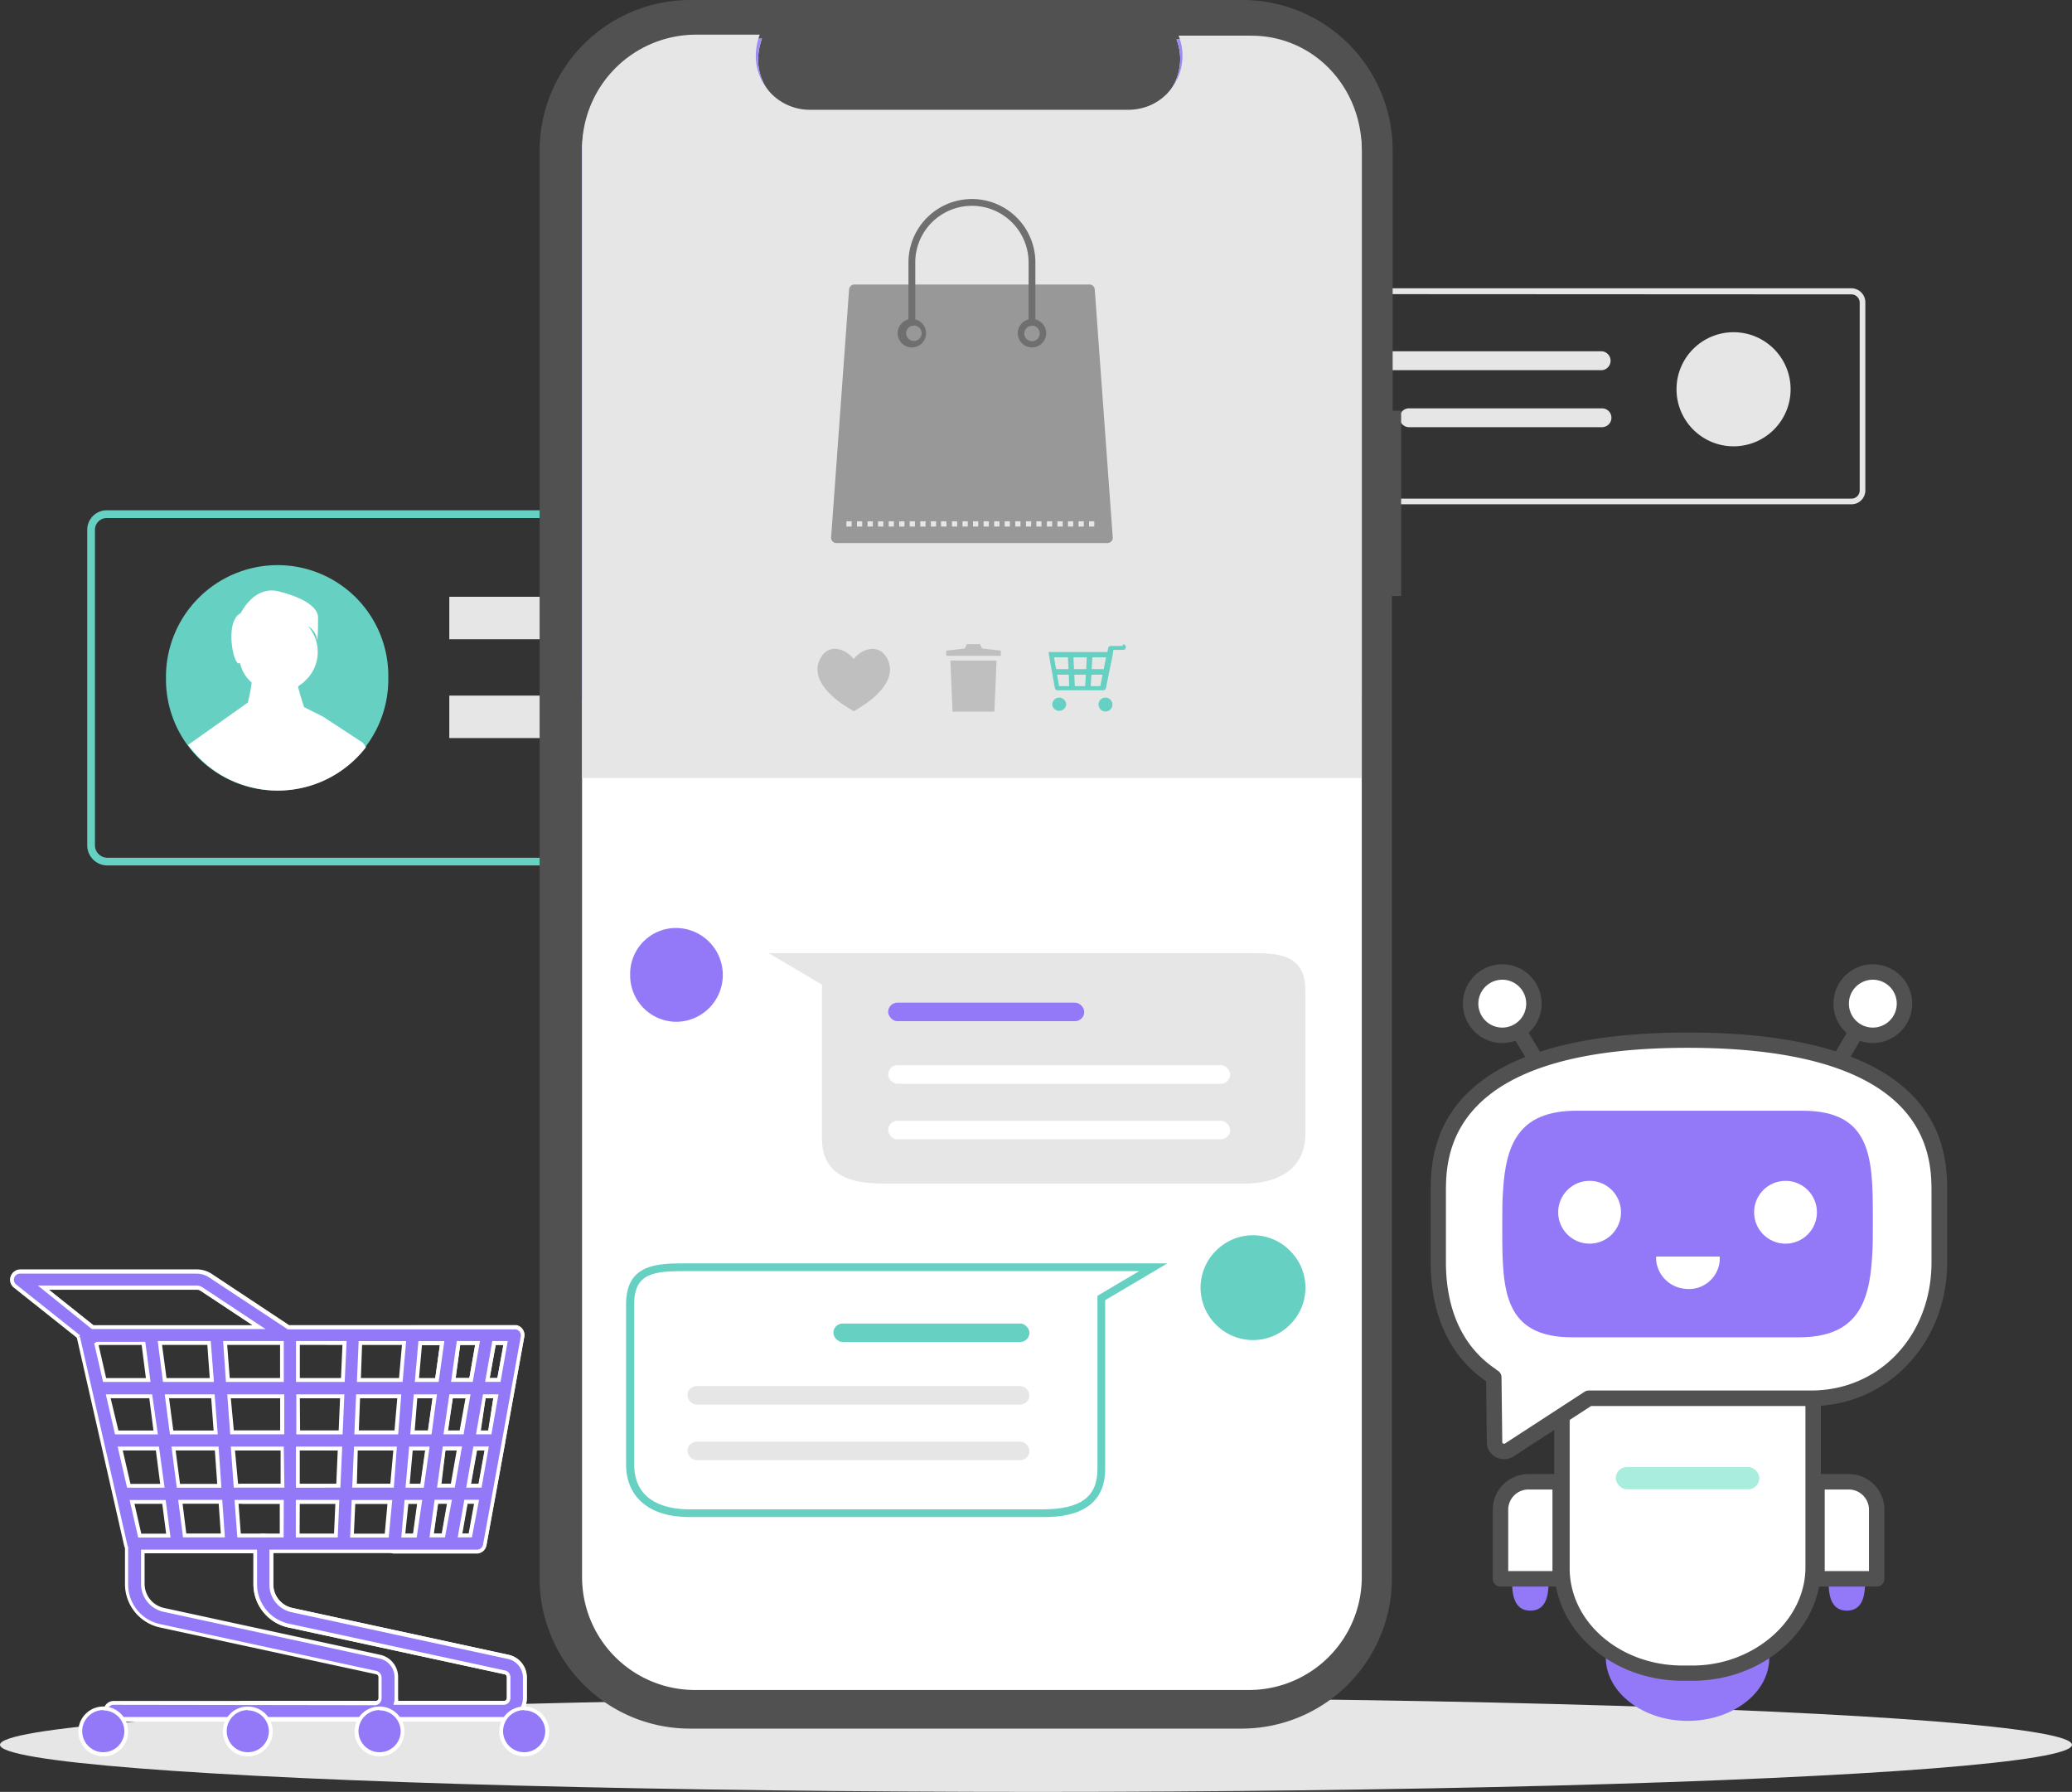 <svg id="Capa_3" data-name="Capa 3" xmlns="http://www.w3.org/2000/svg" xmlns:xlink="http://www.w3.org/1999/xlink" viewBox="0 0 268.4 232.1"><rect x="0" y="0" width="268.4" height="232.1" fill="#333333" stroke="none"/><defs><style>.cls-1{fill:none;}.cls-2{fill:#e6e6e6;}.cls-3{fill:#66d0c2;}.cls-4{clip-path:url(#clip-path);}.cls-5{fill:#fff;}.cls-6{fill:#515151;}.cls-7{fill:#9d8cf4;}.cls-8{isolation:isolate;}.cls-9{fill:#9378f8;}.cls-10{fill:#a8edde;}.cls-11{opacity:0.8;}.cls-12{fill:#848484;}.cls-13{fill:#b5b5b5;}</style><clipPath id="clip-path" transform="translate(-1.1)"><path class="cls-1" d="M37.1,73.2h0A14.34,14.34,0,0,1,51.5,87.6V88a14.4,14.4,0,0,1-14.4,14.4h0A14.4,14.4,0,0,1,22.7,88v-.4A14.34,14.34,0,0,1,37.1,73.2Z"/></clipPath></defs><ellipse class="cls-2" cx="134.2" cy="226" rx="134.2" ry="6.1"/><path class="cls-3" d="M115.3,112.1H15a2.61,2.61,0,0,1-2.6-2.6V68.6A2.52,2.52,0,0,1,15,66.1H115.3a2.61,2.61,0,0,1,2.6,2.6v40.8A2.61,2.61,0,0,1,115.3,112.1ZM15,67.1a1.53,1.53,0,0,0-1.6,1.5v40.9a1.62,1.62,0,0,0,1.6,1.6H115.3a1.62,1.62,0,0,0,1.6-1.6V68.7a1.62,1.62,0,0,0-1.6-1.6Z" transform="translate(-1.1)"/><rect class="cls-2" x="58.2" y="77.3" width="28.1" height="5.5"/><rect class="cls-2" x="58.2" y="90.1" width="43.5" height="5.5"/><path class="cls-3" d="M37,73.2h0A14.34,14.34,0,0,1,51.4,87.6V88A14.4,14.4,0,0,1,37,102.4h0A14.4,14.4,0,0,1,22.6,88v-.4A14.47,14.47,0,0,1,37,73.2Z" transform="translate(-1.1)"/><g class="cls-4"><path class="cls-5" d="M22.9,102.6H51.1a6.37,6.37,0,0,0-.2-.7,16.86,16.86,0,0,0-2.8-5.7l-5.2-3.4-2.4-1.2h0a27.59,27.59,0,0,1-.8-2.7,5.55,5.55,0,0,0,.8-.6,5.09,5.09,0,0,0,.5-7.2h0A2.47,2.47,0,0,1,42.2,83c.1-1,.1-2.1.1-3.1-.1-1.3-1.9-2.5-5.1-3.3s-4.9,2.8-4.9,2.8c-2.2,1.1-.9,7-.2,6.5h.1a4.58,4.58,0,0,0,1.5,2.5,20,20,0,0,1-.5,2.6h0l-7.9,5.6C25.1,96.5,23.9,99.8,22.9,102.6Z" transform="translate(-1.1)"/></g><path class="cls-2" d="M142.91,65.32a1.82,1.82,0,0,1-1.79-1.86V39.16a1.84,1.84,0,0,1,1.81-1.82h98a1.82,1.82,0,0,1,1.8,1.82V63.51a1.8,1.8,0,0,1-1.8,1.81h-98Zm0-27.24a1.08,1.08,0,0,0-1.08,1.08V63.51a1.08,1.08,0,0,0,1.08,1.08h98A1.08,1.08,0,0,0,242,63.51V39.21a1.08,1.08,0,0,0-1.08-1.08Z" transform="translate(-1.1)"/><circle class="cls-2" cx="224.56" cy="50.42" r="7.39"/><path class="cls-2" d="M150.54,45.5a1.23,1.23,0,0,0,0,2.45h58.07a1.23,1.23,0,0,0,0-2.45Z" transform="translate(-1.1)"/><path class="cls-2" d="M183.62,52.89a1.22,1.22,0,0,0,0,2.44h25a1.22,1.22,0,0,0,0-2.44Z" transform="translate(-1.1)"/><path class="cls-6" d="M182.7,53.2h-1.2V19.5A19.46,19.46,0,0,0,162,0H90.5A19.53,19.53,0,0,0,71,19.5h0V204.4a19.46,19.46,0,0,0,19.5,19.5h71.4a19.46,19.46,0,0,0,19.5-19.5h0V77.2h1.2v-24Z" transform="translate(-1.1)"/><path class="cls-5" d="M162.8,5.1h-9.3a7,7,0,0,1-3.8,9,7.51,7.51,0,0,1-2.6.5H106.2a6.91,6.91,0,0,1-6.9-6.9A8.57,8.57,0,0,1,99.8,5H91.1A14.62,14.62,0,0,0,76.5,19.6h0V204.3a14.62,14.62,0,0,0,14.6,14.6h71.8a14.62,14.62,0,0,0,14.6-14.6h0V19.6A14.75,14.75,0,0,0,162.8,5.1Z" transform="translate(-1.1)"/><path class="cls-7" d="M162.8,5.1h-9.3a7,7,0,0,1-3.8,9,7.51,7.51,0,0,1-2.6.5H106.2a6.91,6.91,0,0,1-6.9-6.9A8.57,8.57,0,0,1,99.8,5H91.1A14.62,14.62,0,0,0,76.5,19.6h0V90.8h101V19.6A14.75,14.75,0,0,0,162.8,5.1Z" transform="translate(-1.1)"/><path class="cls-2" d="M162.65,4.62h-8.88a7,7,0,0,1-3.84,9.09,7.46,7.46,0,0,1-2.63.51H106a7,7,0,0,1-7-7,8.49,8.49,0,0,1,.51-2.73H91.25A14.77,14.77,0,0,0,76.5,19.27h0v81.51h101V19.27c-.1-8.08-6.26-14.65-14.34-14.65Z" transform="translate(-1.1)"/><g class="cls-8"><path class="cls-9" d="M38.5,174.22a1.06,1.06,0,0,1-.57-.17L27.21,167a1.22,1.22,0,0,0-.67-.2H6.67l7.05,5.61A1,1,0,1,1,12.47,174l0,0-9.38-7.45a1,1,0,0,1,.64-1.86H26.54a3.27,3.27,0,0,1,1.82.55l10.71,7.08a1,1,0,0,1,.3,1.44,1,1,0,0,1-.87.47Z" transform="translate(-1.1)"/><path class="cls-5" d="M13.09,174.49a1.3,1.3,0,0,1-.77-.26l-.06,0-9.37-7.45a1.29,1.29,0,0,1,.8-2.3H26.54a3.58,3.58,0,0,1,2,.59l10.71,7.08a1.3,1.3,0,0,1,.37,1.79,1.32,1.32,0,0,1-1.79.37l-10.71-7.09a.86.86,0,0,0-.54-.16H7.39l6.49,5.16a1.26,1.26,0,0,1,.49.85,1.24,1.24,0,0,1-.24.95,1.29,1.29,0,0,1-.85.51Zm-9.4-9.56a.79.79,0,0,0-.49,1.41l9.38,7.46a.81.81,0,0,0,.63.18.79.79,0,0,0,.52-.31.76.76,0,0,0,.15-.58.77.77,0,0,0-.31-.52L6,166.51H26.54a1.49,1.49,0,0,1,.81.25l10.72,7.08a.79.79,0,0,0,.87-1.32l-10.72-7.08a3,3,0,0,0-1.68-.51H3.69Z" transform="translate(-1.1)"/></g><g class="cls-8"><path class="cls-9" d="M66.37,222.65H32.46a1,1,0,0,1,0-2.08H66.37a.64.64,0,0,0,.64-.63v-2.7a.63.63,0,0,0-.5-.62l-28-6.06a5.52,5.52,0,0,1-4.32-5.37v-5.26a1,1,0,1,1,2.08,0v5.27a3.41,3.41,0,0,0,2.68,3.33l28,6.06a2.73,2.73,0,0,1,2.14,2.65V220a2.7,2.7,0,0,1-2.7,2.7Z" transform="translate(-1.1)"/><path class="cls-5" d="M66.39,222.9H32.46a1.29,1.29,0,0,1,0-2.58H66.37a.39.39,0,0,0,.39-.38v-2.7a.39.39,0,0,0-.31-.38l-28-6.06a5.73,5.73,0,0,1-4.52-5.61v-5.26a1.28,1.28,0,0,1,1.29-1.29h0a1.29,1.29,0,0,1,1.29,1.29v5.27A3.14,3.14,0,0,0,39,208.28l28,6.07a3,3,0,0,1,2.34,2.89V220A3,3,0,0,1,66.39,222.9Zm-33.93-2.08a.8.8,0,0,0-.79.79.79.79,0,0,0,.79.79H66.39A2.45,2.45,0,0,0,68.84,220v-2.71a2.48,2.48,0,0,0-1.94-2.41l-28.05-6.06A3.63,3.63,0,0,1,36,205.2v-5.27a.79.79,0,0,0-.79-.79h0a.79.79,0,0,0-.56.23.77.77,0,0,0-.23.56v5.26a5.23,5.23,0,0,0,4.12,5.12l28,6.06a.89.89,0,0,1,.7.87v2.7a.88.88,0,0,1-.89.88Z" transform="translate(-1.1)"/></g><g class="cls-8"><path class="cls-9" d="M66.35,186.8v-.07L67.56,180h0l1.24-6.89a1,1,0,0,0-.84-1.2.55.55,0,0,0-.18,0H54.58a1,1,0,0,0,0,2.08h3.79l-.67,4.79H29.21a1,1,0,0,0,0,2.08H57.4l-.65,4.68H30.94a1,1,0,0,0,0,2.08H56.46l-.67,4.83H32.6a1,1,0,0,0,0,2.08H55.48l-.61,4.37h-2.7a1,1,0,0,0,0,2.08H62.89a1.06,1.06,0,0,0,1-.86l1.15-6.41h0Zm-1.86-1.27H63l.82-4.68h1.47Zm-.38,2.08-.87,4.83H61.79l.84-4.83Zm1.6-8.84H64.22l.84-4.79h1.52ZM60.49,174H63l-.84,4.79H59.82Zm-1,6.87h2.22l-.86,4.68h-2Zm-1,6.75h2l-.85,4.83h-1.8Zm-1,6.91h1.73l-.77,4.37H57Zm3.07,4.37.77-4.37h1.4l-.79,4.37Z" transform="translate(-1.1)"/><path class="cls-5" d="M62.89,201.23H52.17a1.29,1.29,0,0,1,0-2.58h2.49l.53-3.87H32.6a1.28,1.28,0,0,1-1.29-1.29,1.29,1.29,0,0,1,1.29-1.29h23l.61-4.33H30.94a1.29,1.29,0,0,1-.92-2.2,1.28,1.28,0,0,1,.92-.38H56.53l.59-4.18H29.21a1.32,1.32,0,0,1-.92-.38,1.29,1.29,0,0,1-.37-.91,1.28,1.28,0,0,1,1.29-1.29H57.48l.6-4.29h-3.5a1.29,1.29,0,0,1-.91-2.2,1.25,1.25,0,0,1,.91-.38h13.2l.23,0a1.3,1.3,0,0,1,1,1.5l-2.46,13.6v.07l-2.43,13.32A1.3,1.3,0,0,1,62.89,201.23Zm-10.72-2.08a.79.79,0,0,0,0,1.58H62.89a.79.79,0,0,0,.78-.65l4.89-27a.8.8,0,0,0-.64-.92H54.58a.79.79,0,1,0,0,1.58h4.08L57.92,179H29.21a.79.79,0,0,0-.56,1.35.77.77,0,0,0,.56.23H57.69L57,185.79h-26a.79.79,0,0,0,0,1.58H56.75L56,192.7H32.6a.79.79,0,0,0-.56,1.35.77.77,0,0,0,.56.23H55.77l-.68,4.87Zm10.11,0H60.39l.86-4.87h1.91Zm-1.29-.5h.87l.7-3.87h-.89Zm-2.2.5H56.73l.67-4.87h2.24Zm-1.49-.5h1.07l.68-3.87H57.84Zm6.14-5.94H61.49l.93-5.33h2Zm-1.36-.5h1l.78-4.33h-1Zm-2.16.49h-2.3l.75-5.33h2.49Zm-1.72-.5h1.3l.76-4.33H58.8Zm6.5-6.4h-2l.91-5.18h2Zm-1.37-.5h1L65,181.1h-1Zm-2.24.5H58.55l.76-5.18h2.74Zm-2-.5h1.55l.76-4.18H59.75ZM65.92,179h-2l.93-5.29h2Zm-1.4-.5h1l.78-4.29h-1Zm-2.2.5H59.53l.74-5.29h3Zm-2.21-.5H61.9l.75-4.29H60.71Z" transform="translate(-1.1)"/></g><path class="cls-9" d="M67,214.59l-28-6.06a3.41,3.41,0,0,1-2.68-3.33V201H62.89a1.06,1.06,0,0,0,1-.86l1.15-6.41,1.28-6.91v-.07L67.56,180l1.24-6.89a1,1,0,0,0-.84-1.2.55.55,0,0,0-.18,0H54.64s0,0-.06,0H38.44l-10.08-6.67a3.27,3.27,0,0,0-1.82-.55H3.69a1,1,0,0,0-.64,1.86l8.18,6.5a.49.49,0,0,0,0,.12L12.8,180l4.58,20.13a1.34,1.34,0,0,0,.12.3v4.74a5.54,5.54,0,0,0,4.33,5.37l28,6.06a.63.63,0,0,1,.5.62v2.7a.63.63,0,0,1-.63.63H15.82a1,1,0,1,0,0,2.08H66.39a2.7,2.7,0,0,0,2.7-2.7v-2.71A2.73,2.73,0,0,0,67,214.59Zm-31.72-15.7H32.07l-.33-4.36H37.6v4.36Zm-16,0-1-4.36h4.13l.57,4.36ZM30.27,174h7.34v4.8h-7Zm7.34,6.88v4.67H31.09l-.34-4.67Zm2.08,0h5.72l-.2,4.68H39.69Zm0,6.76h5.43l-.21,4.82H39.69ZM47,192.44l.22-4.82h5l-.43,4.82Zm.31-6.9.21-4.68h5.33l-.41,4.68Zm-24.86-6.76-.62-4.8h6.36l.35,4.8Zm.27,2.08h6l.34,4.68H23.3Zm6.46,6.76.35,4.83H24.2l-.63-4.83Zm.5,6.9.31,4.37H25l-.57-4.37Zm8-6.9v4.82h-6l-.35-4.82Zm2.06,11.27,0-4.36h5.12l-.19,4.36Zm7.21-4.35h4.74l-.39,4.36H46.69Zm8,4.36H53.34l.38-4.37h1.76Zm.92-6.45H53.9l.43-4.83h2.13Zm-1.28-6.91.41-4.68H57.4l-.65,4.68Zm4.07,13.34H57l.61-4.37h1.73Zm3.49,0H60.69l.77-4.37h1.4Zm1.17-6.44H61.79l.84-4.83h1.48ZM65.06,174h1.52l-.87,4.79H64.22Zm-1.2,6.87h1.47l-.84,4.68H63ZM60.49,174H63l-.84,4.79H59.82Zm-1,6.87h2.22l-.86,4.68h-2Zm1,6.75-.85,4.83h-1.8l.67-4.83Zm-2.86-8.82H55.11l.42-4.79h2.84ZM53.44,174,53,178.78H47.59L47.8,174Zm-13.75,0h6l-.21,4.79H39.69Zm-13.15-7.22a1.22,1.22,0,0,1,.67.2l7.46,4.94H13.13l-6.46-5.14Zm-13,7.35a.61.61,0,0,0,.16-.12h6l.62,4.79H14.65Zm1.54,6.75H20.6l.61,4.68h-5Zm1.54,6.76h4.81l.63,4.83H17.76ZM67,219.94a.64.64,0,0,1-.64.63h-14a2.56,2.56,0,0,0,.07-.62v-2.71a2.73,2.73,0,0,0-2.13-2.65l-28-6.06a3.44,3.44,0,0,1-2.71-3.33V201H34.15v4.22a5.52,5.52,0,0,0,4.32,5.37l28,6.06a.63.63,0,0,1,.5.62Z" transform="translate(-1.1)"/><path class="cls-5" d="M15.82,222.9a1.3,1.3,0,0,1-.91-.37,1.32,1.32,0,0,1-.38-.92,1.29,1.29,0,0,1,1.29-1.29H49.74a.38.38,0,0,0,.38-.38v-2.7a.39.39,0,0,0-.31-.38l-28-6.06a5.75,5.75,0,0,1-4.52-5.61v-4.68a1.21,1.21,0,0,1-.11-.3l-6.14-27a.09.09,0,0,1,0-.05l-8.1-6.44a1.29,1.29,0,0,1,.8-2.3H26.54a3.58,3.58,0,0,1,2,.59l10,6.63H67.78l.23,0a1.3,1.3,0,0,1,1,1.5l-2.46,13.6v0l-2.44,13.37a1.3,1.3,0,0,1-1.27,1.06H36.48v4A3.14,3.14,0,0,0,39,208.28l28,6.07a3,3,0,0,1,2.34,2.89V220a3,3,0,0,1-3,3H15.82Zm0-2.08a.79.79,0,0,0-.56,1.35.75.75,0,0,0,.55.23H66.37A2.46,2.46,0,0,0,68.84,220v-2.71a2.48,2.48,0,0,0-1.94-2.41l-28.05-6.06A3.63,3.63,0,0,1,36,205.2v-4.48H62.89a.79.79,0,0,0,.78-.65l2.43-13.32v0l2.46-13.64a.8.8,0,0,0-.64-.92H38.36l-.06-.05-10.08-6.66a3,3,0,0,0-1.68-.51H3.69a.79.79,0,0,0-.49,1.41l8.26,6.57,0,.1-.24.16.24-.06,6.15,27a.57.57,0,0,0,.09.22l0,.06v4.81a5.23,5.23,0,0,0,4.13,5.12l28,6.06a.91.91,0,0,1,.7.87v2.7a.88.88,0,0,1-.88.88Zm50.54,0H52.07l.07-.31a1.91,1.91,0,0,0,.07-.56v-2.71a2.47,2.47,0,0,0-1.94-2.41l-28-6.06a3.7,3.7,0,0,1-2.9-3.57v-4.48H34.4v4.47a5.23,5.23,0,0,0,4.12,5.12l28,6.06a.89.89,0,0,1,.7.87v2.7A.88.88,0,0,1,66.37,220.82Zm-13.68-.5H66.37a.39.39,0,0,0,.39-.38v-2.7a.39.39,0,0,0-.31-.38l-28-6.06a5.73,5.73,0,0,1-4.52-5.61v-4H19.83v4a3.2,3.2,0,0,0,2.51,3.08l28,6.07a2.94,2.94,0,0,1,2.33,2.89V220A1.56,1.56,0,0,1,52.69,220.32Zm-1.23-21.17h-5l.21-4.86h5.25Zm-4.51-.5h4l.35-3.86H47.12Zm-23.75.5H19l-1.11-4.86h4.67Zm-3.79-.5h3.22l-.5-3.86h-3.6Zm35.68.5h-2l.43-4.87h2.28Zm-1.48-.5h1l.53-3.87H54Zm-8.75.49H39.42l0-4.86h5.63Zm-4.94-.5h4.46l.17-3.86H39.93Zm-2.07.5h-6l-.36-4.86h6.38Zm-5.55-.5h5.05v-3.86H32Zm-2.06.49H24.81l-.63-4.86h5.71Zm-5-.5H29.7l-.27-3.86H24.75Zm37,.5H60.39l.86-4.87h1.91Zm-1.29-.5h.87l.7-3.87h-.89Zm-2.2.5H56.73l.67-4.87h2.24Zm-1.49-.5h1.07l.68-3.87H57.84ZM56,192.7H53.63l.47-5.33h2.65Zm-1.83-.5h1.39l.61-4.33H54.56Zm-14.74.5v-5.33h6l-.24,5.32Zm.5-4.83v4.33h4.73l.19-4.32ZM29.78,192.7H24l-.69-5.33h6.1Zm-5.36-.5h4.82l-.31-4.33H23.85Zm-2,.5H17.56l-1.22-5.33h5.35ZM18,192.2h3.85l-.56-4.33H17Zm45.48.49H61.49l.93-5.33h2Zm-1.36-.5h1l.78-4.33h-1Zm-10,.5H46.72l.24-5.32h5.55Zm-4.79-.5h4.33l.39-4.32H47.44Zm-9.39.5H31.38L31,187.37h6.86Zm-6-.5h5.51v-4.32H31.54Zm28.07.49h-2.3l.75-5.33h2.49Zm-1.72-.5h1.3l.76-4.33H58.8ZM57,185.79H54.24l.46-5.18h3Zm-2.18-.5h1.74l.59-4.18h-2Zm-2.14.5H47l.23-5.18h5.85Zm-5.1-.5H52.2l.36-4.18H47.74Zm-2.1.5h-6v-5.18h6.23Zm-5.51-.5h5l.18-4.18H39.94Zm-10.66.5h-6.2l-.67-5.18H28.9Zm-5.76-.5h5.22l-.31-4.18H23Zm-2,.5H16l-1.19-5.18h6Zm-5.11-.5h4.54l-.54-4.18H15.43Zm21.48.49h-7l-.38-5.17h7.38Zm-6.53-.5h6v-4.17H31Zm33.37.5h-2l.91-5.18h2Zm-1.37-.5h1L65,181.1h-1Zm-2.24.5H58.55l.76-5.18h2.74Zm-2-.5h1.55l.76-4.18H59.75ZM20.6,179H14.45L13.3,174l.16-.09.08-.06.07-.05.13,0h6.18Zm-5.75-.5H20l-.55-4.29H13.87Zm43.07.5H54.83l.47-5.29h3.36Zm-2.54-.5h2.1l.6-4.29H55.76Zm-2.13.5H47.33l.23-5.29h6.15Zm-5.4-.5h4.94l.38-4.29H48Zm-8.41.5v-5.3H46L45.75,179Zm.5-4.8v4.3h5.33l.19-4.29ZM37.86,179H30.37l-.37-5.3h7.86Zm-7-.5h6.52v-4.3H30.53Zm-2.05.5H22.21l-.68-5.3H28.4Zm-6.14-.5h5.6l-.31-4.3H22.09Zm43.27.49h-2l.93-5.29h2Zm-1.4-.5h1l.78-4.29h-1Zm-2.2.5H59.53l.74-5.29h3Zm-2.21-.5H61.9l.75-4.29H60.71ZM35.5,172.15H13L6,166.51H26.54a1.41,1.41,0,0,1,.81.25Zm-22.29-.5H33.84l-6.76-4.48a.86.86,0,0,0-.54-.16H7.39Z" transform="translate(-1.1)"/><circle class="cls-9" cx="49.16" cy="224.27" r="2.98"/><path class="cls-5" d="M50.26,227.5a3.23,3.23,0,1,1,3.23-3.23A3.23,3.23,0,0,1,50.26,227.5Zm0-6A2.73,2.73,0,1,0,53,224.27,2.73,2.73,0,0,0,50.26,221.54Z" transform="translate(-1.1)"/><circle class="cls-9" cx="13.38" cy="224.27" r="2.98"/><path class="cls-5" d="M14.48,227.5a3.23,3.23,0,1,1,3.23-3.23A3.23,3.23,0,0,1,14.48,227.5Zm0-6a2.73,2.73,0,1,0,2.73,2.73A2.73,2.73,0,0,0,14.48,221.54Z" transform="translate(-1.1)"/><circle class="cls-9" cx="67.88" cy="224.27" r="2.98"/><path class="cls-5" d="M69,227.5a3.23,3.23,0,1,1,3.23-3.23A3.23,3.23,0,0,1,69,227.5Zm0-6a2.73,2.73,0,1,0,2.73,2.73A2.73,2.73,0,0,0,69,221.54Z" transform="translate(-1.1)"/><circle class="cls-9" cx="32.1" cy="224.27" r="2.98"/><path class="cls-5" d="M33.2,227.5a3.23,3.23,0,1,1,3.23-3.23A3.23,3.23,0,0,1,33.2,227.5Zm0-6a2.73,2.73,0,1,0,2.73,2.73A2.74,2.74,0,0,0,33.2,221.54Z" transform="translate(-1.1)"/><path class="cls-9" d="M201.69,203v2.07c0,2.77-1.06,3.55-2.35,3.55h0c-1.3,0-2.36-.78-2.36-3.55V203" transform="translate(-1.1)"/><path class="cls-9" d="M242.69,203v2.07c0,2.77-1.06,3.55-2.35,3.55h0c-1.3,0-2.36-.78-2.36-3.55V203" transform="translate(-1.1)"/><path class="cls-6" d="M239.6,138a1,1,0,0,1-.51-.14,1,1,0,0,1-.35-1.37l4.1-7a1,1,0,1,1,1.72,1l-4.1,7A1,1,0,0,1,239.6,138Z" transform="translate(-1.1)"/><circle class="cls-5" cx="242.6" cy="130" r="4.1"/><path class="cls-6" d="M243.7,135.1a5.1,5.1,0,1,1,5.1-5.1A5.11,5.11,0,0,1,243.7,135.1Zm0-8.2a3.1,3.1,0,1,0,3.1,3.1A3.1,3.1,0,0,0,243.7,126.9Z" transform="translate(-1.1)"/><path class="cls-6" d="M199.9,138a1,1,0,0,1-.86-.49l-4.2-7a1,1,0,1,1,1.72-1l4.2,7a1,1,0,0,1-.34,1.37A1.1,1.1,0,0,1,199.9,138Z" transform="translate(-1.1)"/><circle class="cls-5" cx="194.6" cy="130" r="4.1"/><path class="cls-6" d="M195.7,135.1a5.1,5.1,0,1,1,5.1-5.1A5.11,5.11,0,0,1,195.7,135.1Zm0-8.2a3.1,3.1,0,1,0,3.1,3.1A3.1,3.1,0,0,0,195.7,126.9Z" transform="translate(-1.1)"/><path class="cls-9" d="M219.7,222.9h0c-5.81,0-10.59-3.7-10.59-8.2v-2.9c0-4.5,4.78-8.2,10.59-8.2h0c5.81,0,10.59,3.7,10.59,8.2v2.9C230.29,219.3,225.51,222.9,219.7,222.9Z" transform="translate(-1.1)"/><path class="cls-5" d="M220.35,216.7h-1.3c-8.52,0-15.62-6.1-15.62-13.6V176c0-7.5,7-3.6,15.62-3.6h1.3c8.52,0,15.62-3.9,15.62,3.6v27C236,210.5,228.87,216.7,220.35,216.7Z" transform="translate(-1.1)"/><path class="cls-6" d="M220.35,217.7h-1.3c-9.16,0-16.62-6.55-16.62-14.6V176c0-2.09.51-3.56,1.57-4.48,1.81-1.59,4.71-1.2,8.37-.7a49.92,49.92,0,0,0,6.68.58h1.3a49.12,49.12,0,0,0,6.6-.58c3.69-.5,6.61-.89,8.45.71,1.06.93,1.57,2.39,1.57,4.47v27C237,211.11,229.51,217.7,220.35,217.7Zm-12.52-45.31a3.8,3.8,0,0,0-2.52.64,3.86,3.86,0,0,0-.88,3v27.1c0,7,6.56,12.6,14.62,12.6h1.3c7.92,0,14.62-5.82,14.62-12.7V176a3.8,3.8,0,0,0-.89-3c-1.15-1-3.8-.65-6.87-.24a50.35,50.35,0,0,1-6.86.6h-1.3a51.3,51.3,0,0,1-7-.6A35.37,35.37,0,0,0,207.83,172.39Z" transform="translate(-1.1)"/><path class="cls-5" d="M235.7,181.1H206.9l-10.3,6.7a1.22,1.22,0,0,1-1.9-1l-.1-8.4a4,4,0,0,1-.4-.3c-4.7-3.2-6.8-8.5-6.8-14.6v-9c0-4.84,0-19.77,32.3-19.77,32.6,0,32.6,14.91,32.6,19.77v9C252.3,173.2,245.3,181.1,235.7,181.1Z" transform="translate(-1.1)"/><path class="cls-6" d="M195.91,189a2.25,2.25,0,0,1-1.09-.29,2.15,2.15,0,0,1-1.12-1.91l-.09-7.89,0,0c-4.7-3.23-7.18-8.55-7.18-15.39v-9c0-5.14,0-20.78,33.3-20.78,33.6,0,33.6,15.64,33.6,20.78v9c0,10.43-7.73,18.6-17.6,18.6H207.2l-10.06,6.54A2.29,2.29,0,0,1,195.91,189Zm23.79-53.28c-31.3,0-31.3,14.14-31.3,18.78v9c0,4.31,1.1,10.19,6.36,13.77a.64.64,0,0,1,.15.13l.25.17a1,1,0,0,1,.44.82l.1,8.4a.17.17,0,0,0,.09.17.26.26,0,0,0,.28,0l10.29-6.69a1,1,0,0,1,.54-.16h28.8c8.89,0,15.6-7.14,15.6-16.6v-9C251.3,149.86,251.3,135.72,219.7,135.72Z" transform="translate(-1.1)"/><path class="cls-9" d="M243.7,158.78v-1.23c0-7.61-.2-13.68-9.1-13.68H205.3c-7.47,0-9.14,4.37-9.5,10.33-.1,1.31-.1,2.68-.1,4.11h0v1.23c0,7.61.2,13.68,9.1,13.68h29.3c7.47,0,9.14-4.37,9.5-10.33.1-1.31.1-2.68.1-4.11Z" transform="translate(-1.1)"/><circle class="cls-5" cx="205.91" cy="157.02" r="4.07"/><circle class="cls-5" cx="231.29" cy="157.02" r="4.07"/><path class="cls-5" d="M223.87,162.76v.47a4,4,0,0,1-4.54,3.7,4.12,4.12,0,0,1-3.7-3.7v-.47Z" transform="translate(-1.1)"/><rect class="cls-10" x="209.3" y="190.02" width="18.6" height="2.88" rx="1.44"/><path class="cls-5" d="M235.37,191.93h4.12a3.61,3.61,0,0,1,3.61,3.61v9a0,0,0,0,1,0,0h-7.73a0,0,0,0,1,0,0V191.93A0,0,0,0,1,235.37,191.93Z"/><path class="cls-6" d="M244.2,205.5h-7.73a1,1,0,0,1-1-1V191.93a1,1,0,0,1,1-1h4.12a4.62,4.62,0,0,1,4.61,4.62v8.95A1,1,0,0,1,244.2,205.5Zm-6.73-2h5.73v-7.95a2.62,2.62,0,0,0-2.61-2.62h-3.12Z" transform="translate(-1.1)"/><path class="cls-5" d="M195.47,191.93h7.73a0,0,0,0,1,0,0v9a3.61,3.61,0,0,1-3.61,3.61h-4.12a0,0,0,0,1,0,0V191.93A0,0,0,0,1,195.47,191.93Z" transform="translate(397.57 396.43) rotate(-180)"/><path class="cls-6" d="M203.2,205.5h-7.73a1,1,0,0,1-1-1v-8.95a4.62,4.62,0,0,1,4.61-4.62h4.12a1,1,0,0,1,1,1V204.5A1,1,0,0,1,203.2,205.5Zm-6.73-2h5.73V192.93h-3.12a2.62,2.62,0,0,0-2.61,2.62Z" transform="translate(-1.1)"/><g class="cls-11"><path class="cls-12" d="M142.91,37.49a.69.69,0,0,0-.68-.64H111.77a.69.69,0,0,0-.68.64l-2.33,32.12a.63.63,0,0,0,.18.51.68.68,0,0,0,.49.22h35.14a.66.66,0,0,0,.49-.22.63.63,0,0,0,.18-.51ZM111.42,68.2h-.68v-.68h.68Zm1.37,0h-.68v-.68h.68Zm1.37,0h-.68v-.68h.68Zm1.36,0h-.68v-.68h.68Zm1.37,0h-.68v-.68h.68Zm1.37,0h-.68v-.68h.68Zm1.36,0h-.68v-.68h.68Zm1.37,0h-.68v-.68H121Zm1.37,0h-.68v-.68h.68Zm1.36,0H123v-.68h.68Zm1.37,0h-.68v-.68h.68Zm1.37,0h-.68v-.68h.68Zm1.36,0h-.68v-.68h.68Zm1.37,0h-.68v-.68h.68Zm1.37,0h-.68v-.68h.68Zm1.36,0h-.68v-.68h.68Zm1.37,0h-.68v-.68h.68Zm1.37,0H134v-.68h.69Zm1.36,0h-.68v-.68H136Zm1.37,0h-.68v-.68h.68Zm1.37,0h-.69v-.68h.69Zm1.36,0h-.68v-.68h.68Zm1.37,0h-.68v-.68h.68Zm1.36,0h-.68v-.68h.68Z" transform="translate(-1.1)"/><path class="cls-6" d="M134.78,42.17a.44.44,0,0,1-.44-.44V34a7.34,7.34,0,0,0-14.68,0v7.78a.44.44,0,1,1-.88,0V34a8.22,8.22,0,0,1,16.44,0v7.78A.44.44,0,0,1,134.78,42.17Z" transform="translate(-1.1)"/><path class="cls-6" d="M119.22,45a1.84,1.84,0,1,1,1.84-1.84A1.84,1.84,0,0,1,119.22,45Zm0-2.8a1,1,0,0,0,0,1.93,1,1,0,1,0,0-1.93Z" transform="translate(-1.1)"/><path class="cls-6" d="M134.78,45a1.84,1.84,0,1,1,1.84-1.84A1.84,1.84,0,0,1,134.78,45Zm0-2.8a1,1,0,1,0,1,1A1,1,0,0,0,134.78,42.17Z" transform="translate(-1.1)"/></g><path class="cls-9" d="M88.65,120.2h0a6.08,6.08,0,0,1,6.08,6.08h0a6.06,6.06,0,0,1-6,6.07h0a6,6,0,0,1-6-6.07h0A5.94,5.94,0,0,1,88.65,120.2Z" transform="translate(-1.1)"/><path class="cls-2" d="M100.66,123.45h62.1c3.77,0,7.44,0,7.44,4.92v18.44c0,5-4.08,6.49-7.86,6.49H115.42c-3.77,0-7.85-.84-7.85-5.87V127.54Z" transform="translate(-1.1)"/><rect class="cls-9" x="115.05" y="129.87" width="25.4" height="2.4" rx="1.2"/><rect class="cls-5" x="115.05" y="137.97" width="44.3" height="2.4" rx="1.2"/><rect class="cls-5" x="115.05" y="145.17" width="44.3" height="2.4" rx="1.2"/><path class="cls-3" d="M168.2,162h0a6.73,6.73,0,0,1,0,9.58h0a6.75,6.75,0,0,1-9.58,0h0a6.73,6.73,0,0,1,0-9.58h0A6.73,6.73,0,0,1,168.2,162Z" transform="translate(-1.1)"/><path class="cls-3" d="M136.1,196.5H90.36c-5.11,0-8.16-2.55-8.16-6.83V168.94c0-5.3,4.12-5.3,7.75-5.3h62.37l-8.06,4.77v21.87C144.26,196.5,138.12,196.5,136.1,196.5ZM90,164.64c-4.19,0-6.75.21-6.75,4.3v20.73c0,5.07,4.48,5.83,7.16,5.83H136.1c5,0,7.16-1.61,7.16-5.22V167.84l5.41-3.2Z" transform="translate(-1.1)"/><rect class="cls-3" x="107.95" y="171.43" width="25.4" height="2.4" rx="1.2"/><rect class="cls-2" x="89.05" y="179.53" width="44.3" height="2.4" rx="1.2"/><rect class="cls-2" x="89.05" y="186.73" width="44.3" height="2.4" rx="1.2"/><g class="cls-11"><path class="cls-13" d="M107.48,85.09c1.08-1.75,3.15-1.08,4.2.28,1.07-1.37,3.13-2,4.22-.29,1.82,3-1.93,5.7-3.7,6.74l-.5.31-.51-.31C109.42,90.79,105.66,88.06,107.48,85.09Z" transform="translate(-1.1)"/></g><g class="cls-11"><polygon class="cls-13" points="123.11 85.56 129.09 85.56 128.81 92.17 123.39 92.17 123.11 85.56"/><polygon class="cls-13" points="127.22 84 126.94 83.43 125.26 83.43 124.97 84 122.57 84.28 122.57 84.94 129.64 84.94 129.64 84.28 127.22 84"/></g><path class="cls-3" d="M146.52,83.67H145a.34.34,0,0,0-.35.29l-.11.5H137l-.05,0v.12a.11.11,0,0,0,0,.08h0l.79,4.45a.36.36,0,0,0,.35.3H144a.36.36,0,0,0,.36-.29l.89-4.37a.38.38,0,0,0,0-.15h0l.08-.42h1.25a.36.36,0,0,0,0-.72Zm-2.45,3h-1.56l.09-1.53h1.78Zm-3.85,0-.07-1.53h1.73l-.08,1.53Zm1.54.72-.09,1.48h-1.34l-.07-1.48Zm-4.13-2.25h1.81l.07,1.53h-1.6Zm.4,2.25h1.51l.06,1.48h-1.31Zm5.6,1.48h-1.24l.09-1.48h1.44Z" transform="translate(-1.1)"/><path class="cls-3" d="M138.31,90.36a.91.91,0,0,0-.91.9.91.91,0,0,0,1.81,0h0A.91.91,0,0,0,138.31,90.36Z" transform="translate(-1.1)"/><path class="cls-3" d="M144.31,90.36a.9.9,0,0,0-.91.9.9.9,0,1,0,1.8,0h0A.9.9,0,0,0,144.31,90.36Z" transform="translate(-1.1)"/></svg>